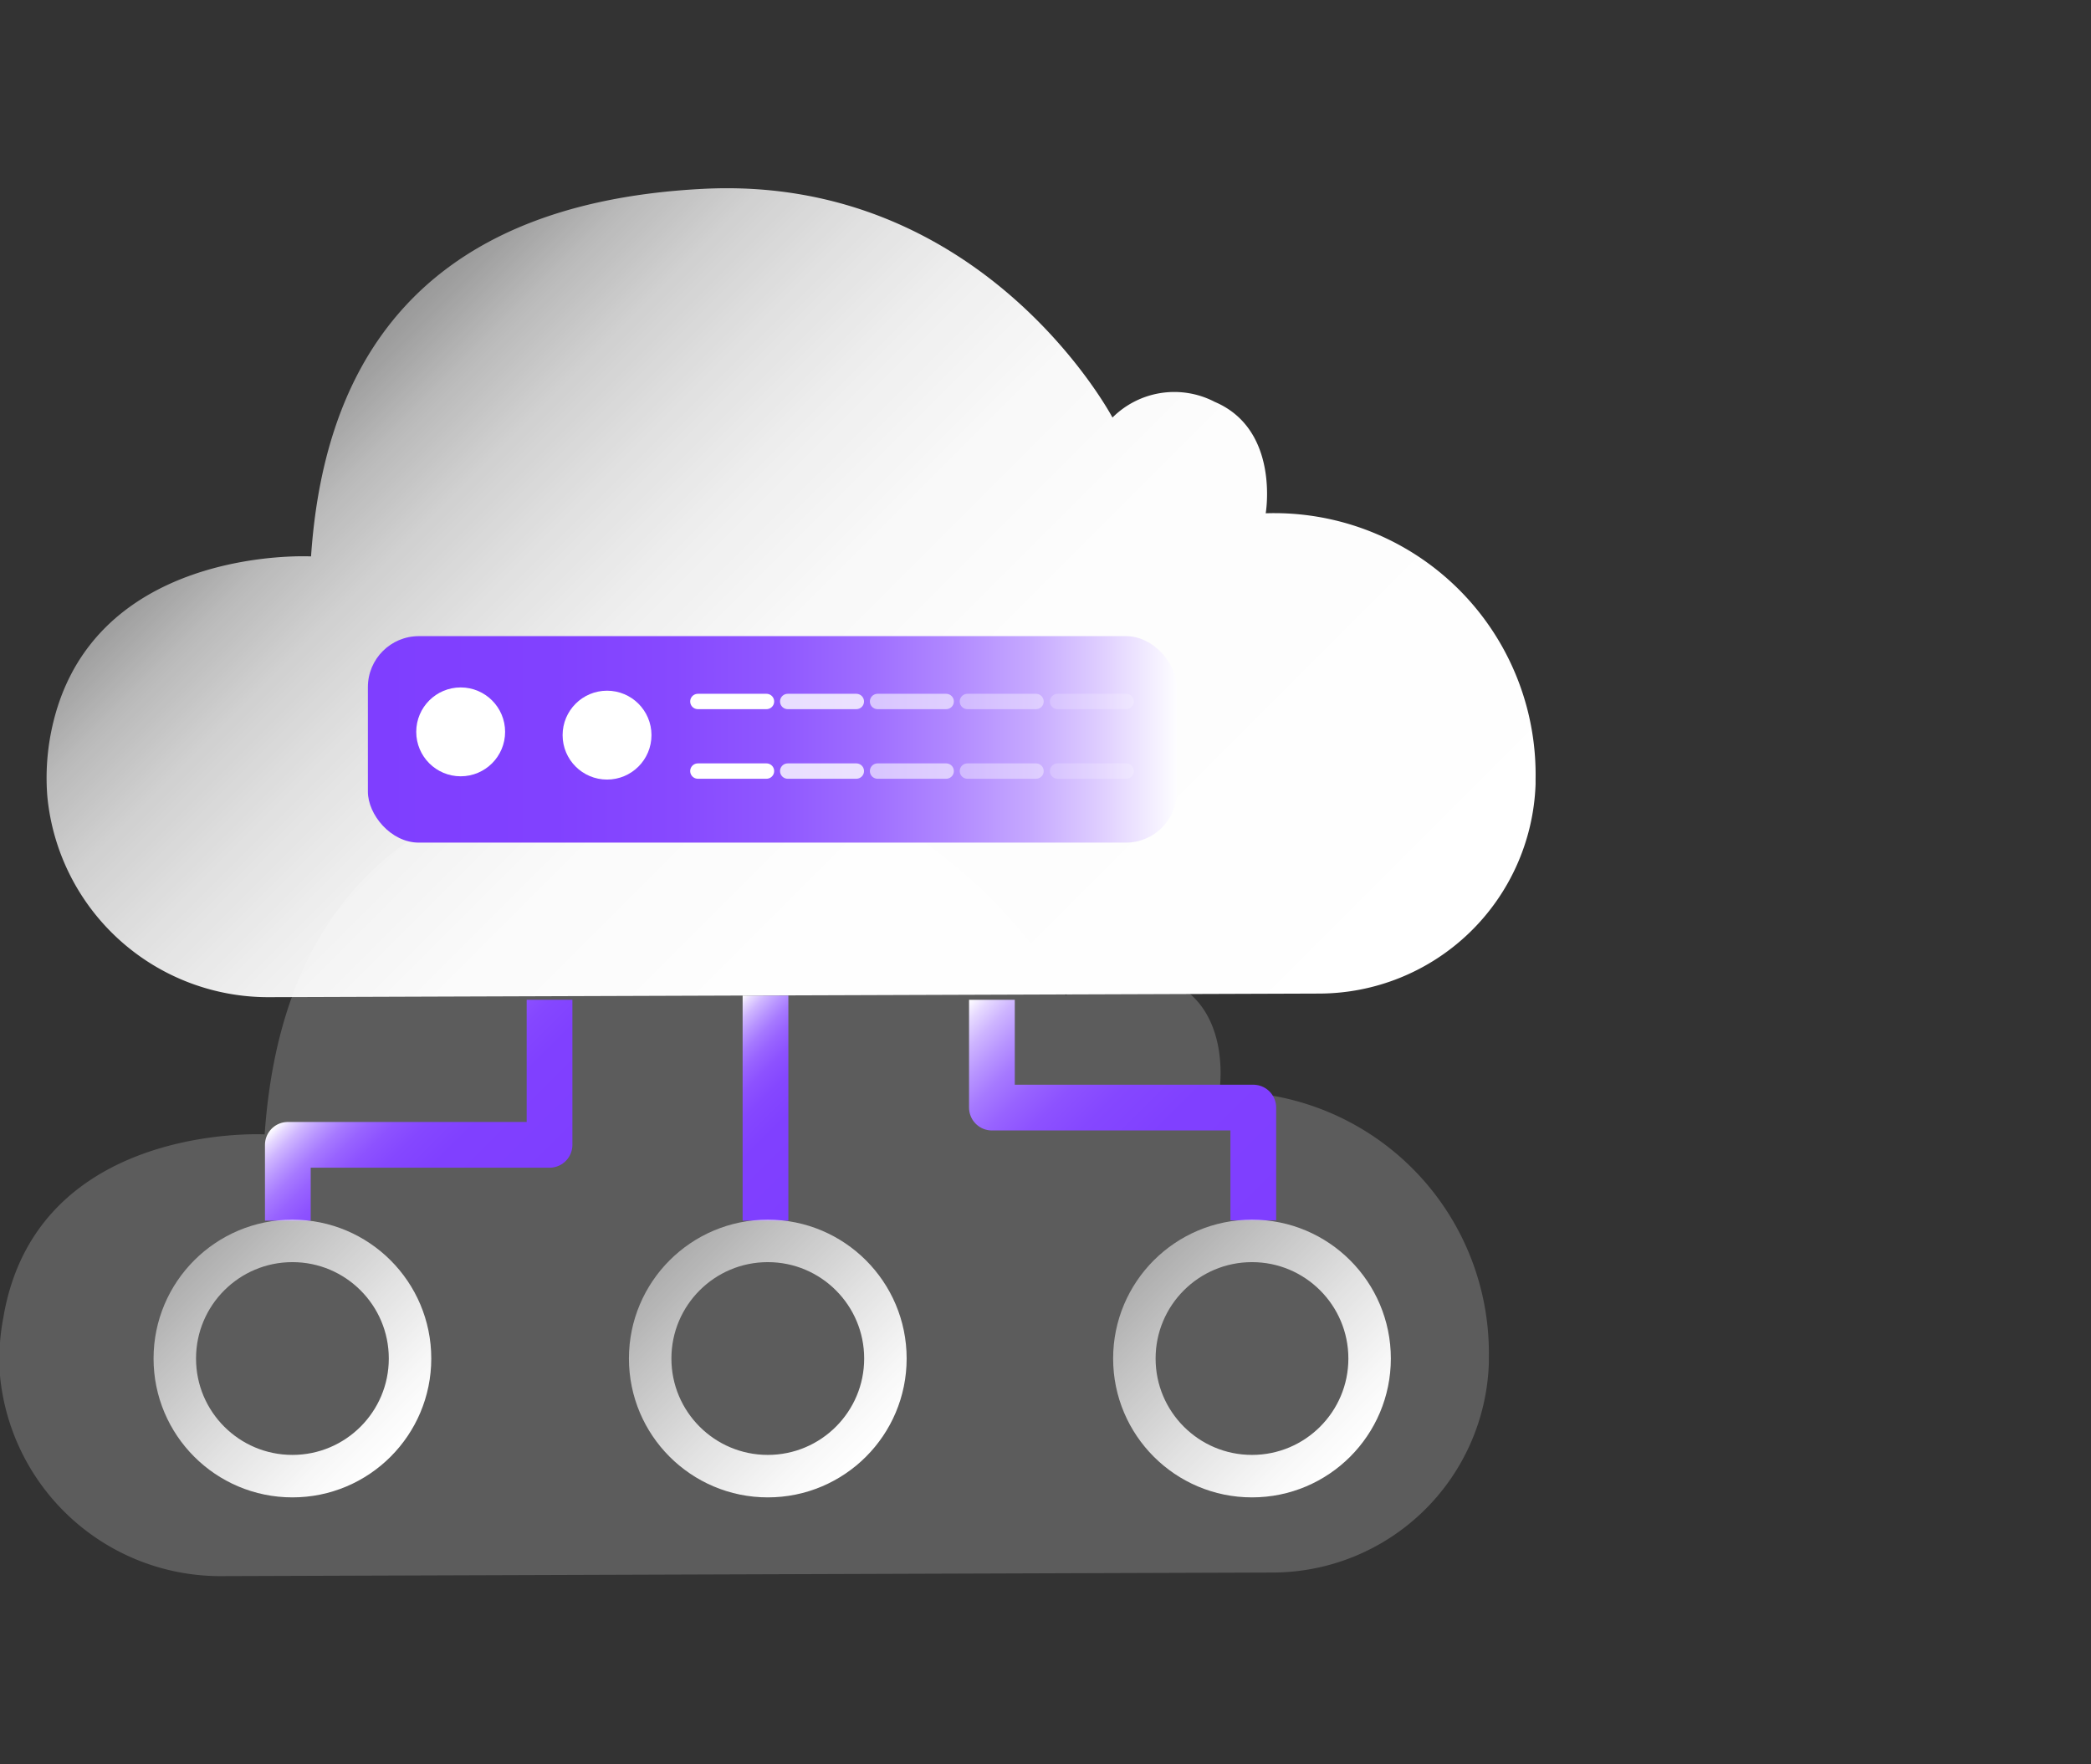 <svg id="图层_1" data-name="图层 1" xmlns="http://www.w3.org/2000/svg" xmlns:xlink="http://www.w3.org/1999/xlink" viewBox="0 0 64 54"><rect x="0" y="0" width="64" height="54" fill="#333333" stroke="none"/><defs><style>.cls-1,.cls-7{fill:#fff;}.cls-1,.cls-12{opacity:0.2;}.cls-10,.cls-11,.cls-12,.cls-13,.cls-14,.cls-15,.cls-2,.cls-3,.cls-4,.cls-8,.cls-9{fill:none;stroke-linejoin:round;}.cls-2,.cls-3,.cls-4{stroke-width:1.4px;}.cls-2{stroke:url(#未命名的渐变_150);}.cls-3{stroke:url(#未命名的渐变_150-2);}.cls-4{stroke:url(#未命名的渐变_150-3);}.cls-5{fill:url(#未命名的渐变_28);}.cls-6{fill:url(#未命名的渐变_143);}.cls-10,.cls-11,.cls-12,.cls-8,.cls-9{stroke:#fff;stroke-width:0.47px;}.cls-10,.cls-11,.cls-12,.cls-13,.cls-14,.cls-15,.cls-8,.cls-9{stroke-linecap:round;}.cls-9{opacity:0.8;}.cls-10{opacity:0.6;}.cls-11{opacity:0.4;}.cls-13,.cls-14,.cls-15{stroke-width:1.3px;}.cls-13{stroke:url(#未命名的渐变_39);}.cls-14{stroke:url(#未命名的渐变_39-2);}.cls-15{stroke:url(#未命名的渐变_39-3);}</style><linearGradient id="未命名的渐变_150" x1="15.85" y1="37.01" x2="10.85" y2="32.01" gradientUnits="userSpaceOnUse"><stop offset="0" stop-color="#7f3eff"/><stop offset="0.39" stop-color="#8040ff"/><stop offset="0.54" stop-color="#8547ff"/><stop offset="0.64" stop-color="#8d52ff"/><stop offset="0.72" stop-color="#9863ff"/><stop offset="0.79" stop-color="#a679ff"/><stop offset="0.85" stop-color="#b895ff"/><stop offset="0.91" stop-color="#ceb5ff"/><stop offset="0.96" stop-color="#e6d9ff"/><stop offset="1" stop-color="#fff"/></linearGradient><linearGradient id="未命名的渐变_150-2" x1="38.43" y1="37.98" x2="30.35" y2="29.9" xlink:href="#未命名的渐变_150"/><linearGradient id="未命名的渐变_150-3" x1="25.5" y1="35.99" x2="21.35" y2="31.84" xlink:href="#未命名的渐变_150"/><linearGradient id="未命名的渐变_28" x1="37.14" y1="36.41" x2="11.23" y2="10.5" gradientUnits="userSpaceOnUse"><stop offset="0" stop-color="#fff"/><stop offset="0.43" stop-color="#fff" stop-opacity="0.99"/><stop offset="0.58" stop-color="#fff" stop-opacity="0.97"/><stop offset="0.69" stop-color="#fff" stop-opacity="0.92"/><stop offset="0.78" stop-color="#fff" stop-opacity="0.85"/><stop offset="0.86" stop-color="#fff" stop-opacity="0.77"/><stop offset="0.93" stop-color="#fff" stop-opacity="0.66"/><stop offset="0.98" stop-color="#fff" stop-opacity="0.54"/><stop offset="1" stop-color="#fff" stop-opacity="0.5"/></linearGradient><linearGradient id="未命名的渐变_143" x1="11.26" y1="22.63" x2="36.02" y2="22.63" gradientUnits="userSpaceOnUse"><stop offset="0" stop-color="#7f3eff"/><stop offset="0.23" stop-color="#8141ff"/><stop offset="0.38" stop-color="#8749ff"/><stop offset="0.51" stop-color="#9058ff"/><stop offset="0.62" stop-color="#9e6dff"/><stop offset="0.72" stop-color="#b088ff"/><stop offset="0.82" stop-color="#c6a9ff"/><stop offset="0.91" stop-color="#e0d0ff"/><stop offset="1" stop-color="#fdfdff"/><stop offset="1" stop-color="#fff"/></linearGradient><linearGradient id="未命名的渐变_39" x1="11.96" y1="44.59" x2="5.94" y2="38.58" gradientUnits="userSpaceOnUse"><stop offset="0" stop-color="#fff"/><stop offset="0.16" stop-color="#fff" stop-opacity="0.95"/><stop offset="0.44" stop-color="#fff" stop-opacity="0.82"/><stop offset="0.82" stop-color="#fff" stop-opacity="0.61"/><stop offset="1" stop-color="#fff" stop-opacity="0.5"/></linearGradient><linearGradient id="未命名的渐变_39-2" x1="26.51" y1="44.59" x2="20.5" y2="38.58" xlink:href="#未命名的渐变_39"/><linearGradient id="未命名的渐变_39-3" x1="41.33" y1="44.59" x2="35.32" y2="38.58" xlink:href="#未命名的渐变_39"/></defs><title>1</title><path class="cls-1" d="M.1,40.34c1-6,8-5.62,8-5.62.37-5.29,2.78-10.77,12-11.25,8.6-.44,12.52,7,12.52,7A2.68,2.68,0,0,1,35.75,30c2,.85,1.57,3.42,1.57,3.42a8,8,0,0,1,8.25,8.12v.18a6.63,6.63,0,0,1-6.63,6.41l-32.1.11A6.78,6.78,0,0,1,0,42.11,6.69,6.69,0,0,1,.1,40.34Z"/><polyline class="cls-2" points="16.82 30.6 16.82 35.04 8.81 35.04 8.81 37.36"/><polyline class="cls-3" points="38.36 37.35 38.36 33.9 30.36 33.9 30.36 30.6"/><line class="cls-4" x1="23.43" y1="30.47" x2="23.43" y2="37.36"/><path class="cls-5" d="M1.52,22.65c1-6,8-5.62,8-5.62.36-5.29,2.78-10.78,12-11.25,8.6-.44,12.53,7,12.53,7a2.68,2.68,0,0,1,3.13-.48c2,.85,1.56,3.41,1.56,3.41A8,8,0,0,1,47,23.84V24a6.64,6.64,0,0,1-6.64,6.41l-32.1.11a6.79,6.79,0,0,1-6.81-6.13A7.15,7.15,0,0,1,1.52,22.65Z"/><rect class="cls-6" x="11.26" y="19.47" width="24.76" height="6.32" rx="1.56"/><circle class="cls-7" cx="14.1" cy="22.4" r="1.36"/><circle class="cls-7" cx="18.58" cy="22.5" r="1.36"/><line class="cls-8" x1="21.36" y1="21.47" x2="23.46" y2="21.47"/><line class="cls-9" x1="24.11" y1="21.47" x2="26.21" y2="21.47"/><line class="cls-10" x1="26.86" y1="21.47" x2="28.96" y2="21.47"/><line class="cls-11" x1="29.61" y1="21.47" x2="31.71" y2="21.47"/><line class="cls-12" x1="32.37" y1="21.47" x2="34.47" y2="21.47"/><line class="cls-8" x1="21.36" y1="23.6" x2="23.46" y2="23.6"/><line class="cls-9" x1="24.11" y1="23.6" x2="26.21" y2="23.6"/><line class="cls-10" x1="26.86" y1="23.6" x2="28.96" y2="23.6"/><line class="cls-11" x1="29.61" y1="23.6" x2="31.71" y2="23.6"/><line class="cls-12" x1="32.37" y1="23.6" x2="34.47" y2="23.6"/><circle class="cls-13" cx="8.95" cy="41.58" r="3.6"/><circle class="cls-14" cx="23.5" cy="41.58" r="3.6"/><circle class="cls-15" cx="38.32" cy="41.58" r="3.6"/></svg>
